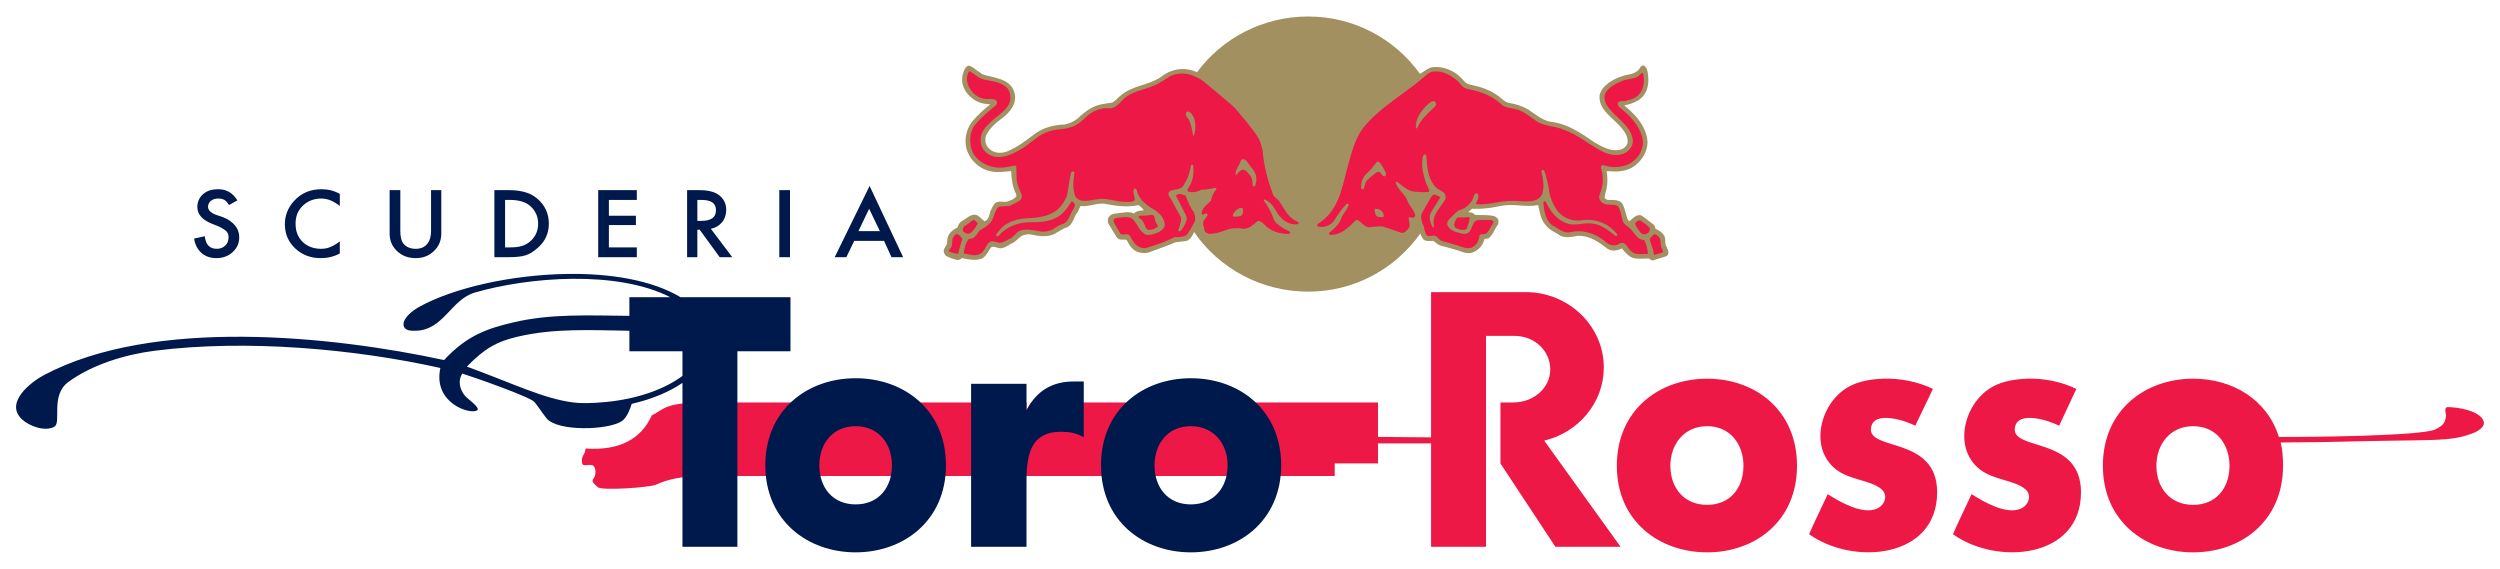 <svg xmlns:svg="http://www.w3.org/2000/svg" xmlns="http://www.w3.org/2000/svg" width="1024" height="233" viewBox="-1.079 -1.079 167.809 38.127" id="svg38966"><defs id="defs38968"></defs><path d="M 86.73,1.4210855e-14 C 83.675,1.4210855e-14 80.944,1.466 79.261,3.75 L 79.23,3.719 C 78.991,3.611 78.703,3.547 78.417,3.531 C 77.786,3.498 77.267,3.725 76.792,4.094 C 75.963,4.635 74.915,4.631 74.136,5.312 C 73.955,5.444 73.778,5.683 73.573,5.781 C 73.311,5.822 73.046,5.849 72.792,5.906 C 72.201,6.046 71.705,6.409 71.261,6.844 C 70.991,7.056 70.713,7.185 70.386,7.25 C 69.665,7.275 68.96,7.449 68.386,7.875 C 67.786,8.335 67.192,8.784 66.511,9.062 C 66.151,9.203 65.65,9.185 65.355,8.906 C 65.067,8.676 65.015,8.336 65.105,8 C 65.318,7.54 65.741,7.147 66.167,6.844 C 66.733,6.418 67.208,5.848 67.011,5.094 C 66.716,4.134 65.642,4.139 64.855,3.875 L 64.698,3.75 C 64.403,3.594 64.315,3.435 64.011,3.312 C 63.896,3.271 63.796,3.364 63.73,3.438 C 63.533,3.783 63.443,4.152 63.542,4.562 C 63.681,5.178 64.317,5.745 64.948,5.844 C 65.087,5.876 65.246,5.865 65.386,5.906 C 64.96,6.234 64.551,6.605 64.198,7.031 C 63.731,7.581 63.591,8.477 63.886,9.125 C 64.141,9.773 64.8,10.299 65.48,10.406 C 65.915,10.488 66.375,10.415 66.792,10.375 C 66.817,10.924 66.89,11.486 67.136,11.938 L 67.136,12.094 C 66.948,12.283 66.726,12.364 66.48,12.438 C 66.307,12.455 66.121,12.405 65.948,12.438 C 65.695,12.455 65.57,12.701 65.48,12.906 C 65.283,13.21 65.388,13.586 65.011,13.75 L 64.573,13.375 C 64.172,13.145 63.831,13.547 63.511,13.719 C 63.347,13.81 63.231,13.967 63.198,14.156 C 62.952,14.28 62.697,14.447 62.573,14.719 C 62.491,14.883 62.512,15.1 62.48,15.281 C 62.406,15.429 62.27,15.579 62.261,15.75 C 62.286,15.865 62.318,15.973 62.417,16.062 C 62.655,16.203 62.905,16.279 63.167,16.344 C 63.306,16.378 63.396,16.267 63.511,16.219 C 63.888,16.309 64.336,16.389 64.73,16.281 C 65.123,16.175 65.233,15.731 65.48,15.469 C 65.677,15.412 65.876,15.555 66.073,15.562 C 66.417,15.539 66.676,15.287 66.98,15.156 C 67.168,15.025 67.33,14.842 67.511,14.719 C 67.692,14.645 67.868,14.609 68.073,14.625 C 68.581,14.731 69.215,14.848 69.698,14.594 C 69.97,14.454 70.238,14.239 70.542,14.156 C 70.977,13.944 70.982,13.438 71.261,13.125 L 71.448,12.719 C 72.056,12.809 72.583,12.446 73.198,12.594 C 73.863,12.725 74.666,12.821 75.355,12.656 C 75.478,12.78 75.607,12.867 75.698,13 C 75.461,13.049 75.216,13.023 75.042,13.219 C 74.682,13.055 74.24,13.185 73.855,13.219 C 73.65,13.226 73.43,13.303 73.323,13.5 C 73.266,13.615 73.275,13.791 73.323,13.906 L 73.855,14.781 C 73.928,14.864 73.982,14.954 74.105,14.969 C 74.228,15.002 74.418,14.944 74.542,15 C 74.665,15.221 74.775,15.445 74.98,15.625 C 75.242,15.855 75.651,15.926 76.011,15.844 C 76.618,15.623 77.225,15.41 77.823,15.156 L 78.573,15.062 C 78.82,14.98 78.975,14.682 79.073,14.469 C 80.739,16.896 83.564,18.469 86.73,18.469 C 89.849,18.469 92.587,16.929 94.261,14.562 C 94.27,14.588 94.284,14.636 94.292,14.656 C 94.327,14.744 94.385,14.877 94.448,14.938 C 94.613,15.134 94.915,15.055 95.136,15.062 C 95.285,15.17 95.432,15.326 95.605,15.375 C 96.113,15.506 96.612,15.641 97.105,15.812 C 97.261,15.863 97.463,15.909 97.636,15.875 C 98.055,15.785 98.445,15.426 98.542,15 C 98.56,14.844 98.772,14.965 98.855,14.875 C 99.142,14.645 99.235,14.28 99.448,14 C 99.515,13.894 99.521,13.74 99.48,13.625 C 99.43,13.526 99.328,13.44 99.23,13.406 C 98.818,13.291 98.351,13.352 97.917,13.312 L 97.823,13.219 C 97.733,13.136 97.595,13.158 97.48,13.125 L 97.73,12.906 C 98.263,12.924 98.823,12.887 99.323,12.781 C 99.717,12.691 100.109,12.64 100.542,12.656 C 101.067,12.689 101.635,12.771 102.167,12.656 C 102.291,13.156 102.321,13.63 102.698,14.031 C 102.97,14.376 103.338,14.481 103.667,14.719 C 104.011,14.884 104.471,14.801 104.823,14.719 C 105.62,14.703 106.225,15.126 106.823,15.594 C 107.111,15.783 107.515,15.719 107.792,15.562 C 107.916,15.735 108.057,15.891 108.23,16.031 C 108.606,16.375 109.152,16.225 109.636,16.25 C 109.686,16.324 109.773,16.366 109.855,16.375 L 110.761,16.094 L 110.855,16.031 C 111.01,15.801 110.812,15.541 110.73,15.344 C 110.681,15.172 110.725,14.992 110.667,14.812 C 110.585,14.541 110.288,14.349 110.042,14.25 C 110.034,14.136 109.991,14.051 109.917,13.969 C 109.638,13.756 109.368,13.531 109.073,13.344 C 108.762,13.277 108.536,13.523 108.323,13.719 C 108.241,13.744 108.216,13.643 108.167,13.594 C 108.052,13.29 108.002,12.928 107.855,12.625 C 107.69,12.296 107.3,12.321 106.98,12.312 C 106.841,12.312 106.726,12.303 106.636,12.188 C 106.62,11.957 106.737,11.729 106.761,11.531 C 106.844,11.162 106.826,10.711 106.761,10.375 C 106.917,10.375 107.066,10.398 107.23,10.406 C 107.665,10.415 108.087,10.352 108.448,10.156 C 109.064,9.787 109.495,9.151 109.511,8.438 C 109.486,8.053 109.395,7.765 109.23,7.438 C 108.944,6.871 108.457,6.386 107.948,5.969 C 108.276,5.902 108.599,5.806 108.886,5.625 C 109.492,5.24 109.633,4.579 109.542,3.906 C 109.51,3.692 109.489,3.444 109.292,3.312 C 109.053,3.197 109.011,3.526 108.855,3.625 C 108.585,3.904 108.16,3.876 107.823,4 C 107.216,4.196 106.465,4.593 106.292,5.281 C 106.194,6.234 107.14,6.766 107.698,7.406 C 107.969,7.718 108.225,8.074 108.167,8.5 C 108.102,8.68 107.972,8.825 107.792,8.906 C 107.145,9.136 106.513,8.773 105.98,8.469 C 105.07,7.838 104.127,7.185 102.98,7.062 C 102.43,6.956 101.978,6.562 101.511,6.25 C 101.117,6.021 100.713,5.885 100.261,5.812 C 99.892,5.763 99.643,5.407 99.323,5.219 C 98.863,4.923 98.365,4.732 97.823,4.625 C 97.635,4.569 97.408,4.562 97.261,4.406 C 97.072,4.185 96.866,3.978 96.636,3.812 C 96.168,3.501 95.641,3.34 95.042,3.406 C 94.746,3.48 94.532,3.664 94.261,3.844 L 94.23,3.844 C 92.552,1.509 89.824,1.4210855e-14 86.73,1.4210855e-14 z" id="path2705" style="fill:#a29061;fill-opacity:1;fill-rule:evenodd;stroke:none"></path><path d="M 63.98,3.656 C 63.856,3.845 63.807,4.051 63.824,4.281 C 63.888,4.798 64.269,5.289 64.761,5.469 C 65.047,5.593 65.374,5.497 65.667,5.562 C 65.751,5.595 65.847,5.66 65.855,5.75 C 65.839,5.831 65.835,5.911 65.761,5.969 C 65.301,6.355 64.802,6.742 64.417,7.219 C 64.007,7.661 63.954,8.443 64.167,9 C 64.405,9.639 65.09,10.043 65.73,10.125 C 66.196,10.199 66.616,10.09 67.042,10 C 67.1,10 67.111,10.061 67.136,10.094 C 67.177,10.471 67.116,10.811 67.199,11.156 C 67.272,11.476 67.396,11.689 67.511,12 C 67.527,12.107 67.492,12.231 67.417,12.312 C 67.18,12.492 66.93,12.604 66.667,12.719 L 66.042,12.75 L 65.917,12.812 C 65.679,13.091 65.659,13.375 65.511,13.688 C 65.313,14.015 64.971,14.186 64.667,14.375 C 64.568,14.531 64.462,14.69 64.324,14.812 C 64.216,14.911 64.088,14.921 63.949,14.938 C 63.727,15.191 63.662,15.561 63.605,15.906 C 63.966,15.939 64.346,16.135 64.699,15.938 C 65.001,15.799 65.062,15.409 65.292,15.188 C 65.472,14.991 65.767,15.146 65.98,15.188 C 66.3,15.204 66.522,14.981 66.792,14.875 C 66.981,14.752 67.126,14.53 67.324,14.406 C 67.7,14.226 68.241,14.331 68.636,14.406 C 68.947,14.488 69.271,14.435 69.542,14.312 C 69.796,14.156 70.037,13.971 70.324,13.906 C 70.578,13.775 70.685,13.488 70.792,13.25 C 70.873,13.029 71.09,12.848 71.074,12.594 C 71.007,12.536 70.954,12.398 70.855,12.406 C 70.732,12.579 70.62,12.774 70.48,12.938 C 69.938,13.676 69.1,13.812 68.23,13.812 C 67.336,13.78 66.532,14.053 65.917,14.75 C 65.876,14.775 65.826,14.752 65.792,14.719 C 65.768,14.621 65.845,14.574 65.886,14.5 C 66.436,13.72 67.265,13.546 68.167,13.531 C 68.66,13.498 69.155,13.401 69.574,13.188 C 70.041,12.95 70.345,12.49 70.542,12.031 C 70.648,11.514 70.692,10.961 70.824,10.469 C 70.84,10.42 70.907,10.39 70.949,10.406 C 70.997,10.415 71.042,10.443 71.042,10.5 C 70.952,11.009 70.907,11.601 71.105,12.094 C 71.498,12.61 72.196,12.275 72.73,12.25 C 73.287,12.201 73.758,12.405 74.292,12.438 C 74.555,12.43 74.868,12.508 75.074,12.344 C 75.131,12.254 75.059,12.13 75.042,12.031 C 75.026,11.884 74.933,11.686 75.074,11.562 C 75.115,11.53 75.166,11.553 75.199,11.594 C 75.272,11.799 75.317,12.006 75.449,12.188 C 75.711,12.524 76.088,12.811 76.449,13 C 76.794,13.238 77.08,13.55 77.105,13.969 C 77.105,14.181 76.925,14.339 76.761,14.438 C 76.482,14.578 76.183,14.689 75.855,14.656 C 75.421,14.444 75.299,13.992 75.011,13.656 C 74.863,13.492 74.637,13.453 74.417,13.469 C 74.179,13.492 73.942,13.489 73.73,13.562 C 73.671,13.611 73.659,13.707 73.667,13.781 C 73.815,14.053 73.972,14.322 74.136,14.594 C 74.325,14.707 74.596,14.514 74.761,14.719 C 74.9,14.932 74.985,15.18 75.199,15.344 C 75.403,15.525 75.708,15.615 75.98,15.5 C 76.586,15.311 77.195,15.116 77.761,14.812 L 77.949,14.812 C 78.179,14.789 78.441,14.797 78.605,14.625 C 78.786,14.363 78.935,14.123 79.074,13.844 C 79.214,13.655 79.132,13.361 79.074,13.156 C 78.795,12.812 78.659,12.425 78.511,12.031 C 78.371,11.99 78.23,11.899 78.074,11.906 C 78,11.94 77.895,11.949 77.855,12.031 L 78.511,13.312 C 78.552,13.411 78.597,13.525 78.574,13.656 C 78.482,13.928 78.357,14.21 78.136,14.406 C 78.095,14.431 78.044,14.434 78.011,14.375 C 78.085,14.096 78.216,13.82 78.199,13.5 L 77.574,12.344 C 77.5,12.188 77.347,12.055 77.355,11.875 C 77.355,11.793 77.445,11.72 77.511,11.688 C 77.79,11.598 78.11,11.627 78.324,11.406 C 78.602,10.971 78.781,10.549 78.855,10.031 C 78.871,9.999 78.867,9.938 78.917,9.938 C 78.967,9.921 78.986,9.976 79.011,10 C 79.092,10.566 78.965,11.151 78.636,11.594 C 78.62,11.651 78.601,11.709 78.667,11.75 C 78.978,11.848 79.311,11.765 79.574,11.625 C 79.91,11.634 80.207,11.549 80.511,11.5 C 80.544,11.516 80.574,11.561 80.574,11.594 C 80.369,11.824 80.255,12.08 80.199,12.375 C 79.951,12.629 79.597,12.849 79.574,13.219 C 79.615,13.399 79.781,13.203 79.886,13.219 C 79.936,13.227 79.98,13.295 79.98,13.344 L 79.73,13.688 C 79.598,13.901 79.761,14.139 79.761,14.344 C 79.819,14.509 79.995,14.594 80.167,14.594 C 80.536,14.578 80.871,14.46 81.199,14.344 C 81.56,14.189 82.023,14.185 82.417,14.25 C 82.804,14.225 83.067,13.973 83.355,13.719 C 83.511,13.719 83.654,13.822 83.761,13.938 C 84.203,14.412 84.801,14.61 85.449,14.594 L 85.48,14.562 C 85.52,14.521 85.529,14.47 85.48,14.438 L 85.074,14.219 C 84.802,14.047 84.476,13.835 84.386,13.531 C 84.303,13.261 84.143,12.95 83.98,12.688 C 83.922,12.556 83.787,12.444 83.73,12.312 C 83.746,12.296 83.767,12.273 83.792,12.281 C 84.219,12.429 84.47,12.841 84.667,13.219 C 84.978,13.654 85.452,14.036 86.042,13.938 L 86.074,13.906 C 86.098,13.874 86.09,13.838 86.074,13.812 L 85.792,13.656 C 85.3,13.369 85.096,12.832 84.792,12.406 C 84.686,12.25 84.485,12.156 84.386,12 C 84.034,11.04 83.757,10.068 83.667,8.969 C 83.594,8.697 83.535,8.41 83.386,8.156 C 82.943,7.434 82.351,6.79 81.792,6.125 C 81.744,6.076 81.66,6.035 81.636,5.969 L 79.699,4.344 C 79.46,4.162 79.189,4.06 78.917,3.938 C 78.507,3.781 77.945,3.796 77.542,3.969 C 77.125,4.19 76.767,4.509 76.324,4.656 C 75.685,4.944 74.936,5.008 74.386,5.5 C 74.066,5.779 73.8,6.23 73.324,6.156 C 72.791,6.131 72.32,6.327 71.917,6.656 C 71.557,6.984 71.229,7.348 70.761,7.438 C 70.351,7.61 69.836,7.531 69.417,7.688 C 68.752,7.851 68.232,8.379 67.667,8.781 C 67.101,9.109 66.561,9.454 65.855,9.438 C 65.396,9.405 64.939,9.099 64.792,8.656 C 64.652,8.148 64.829,7.626 65.23,7.281 C 65.648,6.781 66.307,6.481 66.636,5.906 C 66.808,5.604 66.772,5.1 66.542,4.812 C 66.107,4.361 65.483,4.359 64.917,4.219 C 64.556,4.121 64.3,3.829 63.98,3.656 z M 95.167,3.688 C 94.921,3.704 94.731,3.868 94.542,4.031 C 93.287,5.13 91.847,5.901 90.699,7.156 C 89.927,7.952 89.705,8.961 89.417,9.938 C 89.007,11.414 88.839,13.026 87.355,13.938 C 87.33,13.977 87.336,14.061 87.386,14.094 C 87.778,14.193 88.155,14.053 88.417,13.781 C 88.671,13.38 88.948,12.963 89.292,12.594 L 89.386,12.562 C 89.427,12.571 89.465,12.598 89.449,12.656 C 89.35,12.984 89.047,13.234 88.949,13.562 C 88.817,13.956 88.457,14.251 88.136,14.531 L 88.136,14.594 C 88.136,14.635 88.157,14.649 88.199,14.656 C 88.92,14.689 89.432,14.171 89.917,13.688 C 89.966,13.639 90.04,13.671 90.105,13.688 C 90.319,13.851 90.513,14.099 90.792,14.156 C 91.088,14.115 91.419,14.07 91.73,14.094 C 92.165,14.225 92.576,14.384 93.011,14.531 C 93.232,14.523 93.397,14.338 93.511,14.156 C 93.602,13.944 93.464,13.705 93.48,13.5 C 93.586,13.434 93.708,13.533 93.824,13.5 C 93.872,13.467 93.917,13.401 93.917,13.344 C 93.836,12.966 93.492,12.697 93.386,12.344 C 93.222,11.894 92.703,11.609 92.605,11.125 C 92.63,11.092 92.657,11.061 92.699,11.094 C 93.051,11.348 93.357,11.685 93.792,11.75 C 94.12,11.784 94.465,11.806 94.792,11.781 C 94.842,11.765 94.871,11.714 94.855,11.656 C 94.716,11.361 94.592,11.07 94.511,10.75 C 94.396,10.349 94.317,9.786 94.449,9.344 C 94.472,9.311 94.525,9.234 94.574,9.25 C 94.64,9.266 94.658,9.349 94.667,9.406 C 94.717,10.104 94.75,10.764 95.167,11.312 C 95.348,11.6 95.665,11.654 95.886,11.875 C 95.968,11.99 95.975,12.181 95.917,12.312 L 95.417,13.031 C 95.302,13.196 95.208,13.383 95.167,13.562 C 95.126,13.768 95.151,13.96 95.167,14.156 C 95.135,14.172 95.106,14.141 95.074,14.125 C 94.942,13.854 94.808,13.508 94.949,13.188 L 95.574,12.188 L 95.605,12.125 C 95.466,12.051 95.315,11.971 95.167,11.938 C 95.093,11.971 95.03,12.06 94.98,12.125 L 94.355,13.219 C 94.314,13.35 94.29,13.455 94.324,13.594 C 94.356,13.758 94.405,13.924 94.48,14.062 C 94.528,14.293 94.561,14.451 94.667,14.656 C 94.824,14.828 95.033,14.67 95.23,14.719 C 95.427,14.769 95.501,15.005 95.699,15.062 C 96.141,15.21 96.6,15.297 97.042,15.469 C 97.272,15.543 97.618,15.626 97.824,15.438 C 98.11,15.281 98.181,14.975 98.23,14.688 C 98.321,14.565 98.505,14.634 98.636,14.594 C 98.882,14.429 98.956,14.127 99.136,13.906 L 99.167,13.781 C 99.143,13.707 99.076,13.68 99.011,13.656 L 98.167,13.656 C 97.782,13.705 97.768,14.113 97.605,14.375 C 97.515,14.539 97.325,14.61 97.136,14.594 C 96.742,14.486 96.255,14.426 96.074,14 C 96.05,13.894 96.055,13.761 96.136,13.688 C 96.341,13.45 96.6,13.197 96.855,13 C 97.215,12.928 97.542,12.664 97.73,12.344 C 97.828,12.204 97.816,11.981 97.98,11.875 C 98.03,11.866 98.104,11.889 98.136,11.938 C 98.21,12.176 98.054,12.389 97.98,12.594 C 98.875,12.684 99.642,12.342 100.511,12.375 C 100.881,12.375 101.211,12.432 101.574,12.406 C 101.933,12.39 102.333,12.252 102.449,11.875 C 102.613,11.391 102.469,10.835 102.386,10.375 L 102.449,10.312 C 102.506,10.28 102.532,10.31 102.574,10.344 C 102.73,10.779 102.851,11.305 102.917,11.781 C 102.982,12.2 103.156,12.585 103.386,12.938 C 103.805,13.561 104.531,13.812 105.261,13.656 C 106.147,13.59 106.939,13.936 107.48,14.625 L 107.48,14.656 C 107.462,14.689 107.426,14.758 107.386,14.75 C 106.917,14.389 106.454,13.979 105.855,13.906 C 105.224,13.791 104.663,14.113 104.074,13.875 C 103.425,13.662 102.922,12.998 102.667,12.406 L 102.605,12.406 C 102.555,12.415 102.52,12.45 102.511,12.5 L 102.574,13 C 102.672,13.41 102.819,13.905 103.261,14.094 C 103.606,14.299 103.928,14.584 104.355,14.469 C 105.101,14.305 105.875,14.52 106.449,14.938 C 106.639,15.045 106.773,15.239 106.98,15.312 C 107.201,15.402 107.486,15.366 107.667,15.219 C 108.085,15.079 108.161,15.592 108.449,15.781 C 108.702,16.027 109.144,15.938 109.48,15.938 L 109.542,15.906 C 109.502,15.57 109.423,15.296 109.292,15 C 108.875,15.025 108.664,14.575 108.417,14.312 C 108.212,14.075 107.815,13.946 107.824,13.594 C 107.75,13.454 107.734,13.211 107.667,13.031 C 107.61,12.884 107.551,12.689 107.355,12.656 C 107.002,12.599 106.576,12.704 106.355,12.375 C 106.126,12.129 106.376,11.831 106.417,11.594 C 106.516,11.289 106.528,10.875 106.48,10.562 C 106.471,10.383 106.354,10.242 106.386,10.062 C 106.468,9.906 106.639,10.015 106.761,10.031 C 107.221,10.162 107.78,10.119 108.199,9.938 C 108.772,9.659 109.223,9.07 109.199,8.406 C 109.116,7.545 108.518,6.839 107.855,6.281 C 107.731,6.175 107.552,6.062 107.511,5.906 C 107.495,5.57 107.885,5.737 108.074,5.656 C 108.304,5.599 108.541,5.537 108.73,5.406 C 109.23,5.07 109.329,4.481 109.23,3.906 C 109.214,3.857 109.21,3.781 109.136,3.781 C 109.045,3.855 108.969,3.965 108.855,4.031 C 108.533,4.22 108.097,4.18 107.761,4.344 C 107.342,4.525 106.816,4.774 106.636,5.25 C 106.586,5.487 106.655,5.741 106.761,5.938 C 107.271,6.742 108.34,7.251 108.511,8.219 C 108.577,8.613 108.376,8.904 108.074,9.125 C 107.615,9.404 106.938,9.309 106.48,9.062 C 105.593,8.62 104.806,7.897 103.855,7.594 C 103.256,7.324 102.513,7.388 101.98,6.969 C 101.579,6.706 101.212,6.366 100.761,6.25 C 100.45,6.144 100.111,6.156 99.824,6 C 99.527,5.737 99.198,5.484 98.855,5.312 C 98.379,5.074 97.88,4.959 97.355,4.844 C 97.043,4.77 96.922,4.423 96.667,4.25 C 96.232,3.906 95.757,3.638 95.167,3.688 z M 95.167,5.688 C 95.228,5.692 95.267,5.72 95.292,5.781 C 95.357,5.888 95.279,5.98 95.23,6.062 C 94.893,6.381 94.506,6.707 94.261,7.094 C 94.17,7.216 94.109,7.36 94.042,7.5 C 94.035,7.516 94.005,7.509 93.98,7.5 C 93.915,7.303 93.994,7.096 94.042,6.906 C 94.215,6.447 94.586,6.015 94.98,5.719 C 95.025,5.691 95.107,5.683 95.167,5.688 z M 78.636,6.375 C 78.673,6.37 78.728,6.394 78.761,6.406 C 78.891,6.497 78.969,6.619 79.042,6.75 C 79.198,7.111 79.181,7.584 79.074,7.969 C 79.057,7.986 79.036,8.016 79.011,8 C 78.945,7.664 78.891,7.32 78.761,7 C 78.686,6.811 78.427,6.66 78.542,6.438 C 78.567,6.413 78.599,6.38 78.636,6.375 z M 82.292,9.594 C 82.335,9.572 82.371,9.561 82.449,9.594 C 82.662,9.709 82.731,9.938 82.886,10.094 C 83.157,10.398 83.32,10.738 83.23,11.156 C 83.188,11.238 83.212,11.383 83.105,11.406 C 83.056,11.424 83.011,11.393 83.011,11.344 C 82.995,11.123 82.986,10.867 82.855,10.688 C 82.707,10.531 82.561,10.281 82.324,10.281 C 82.16,10.331 82.015,10.495 81.917,10.625 C 81.908,10.643 81.902,10.665 81.886,10.656 C 81.796,10.426 81.968,10.229 82.042,10.031 C 82.147,9.927 82.164,9.66 82.292,9.594 z M 91.355,9.75 C 91.479,9.725 91.555,9.815 91.605,9.906 C 91.752,10.095 91.858,10.31 91.949,10.531 C 91.965,10.58 91.965,10.606 91.949,10.656 C 91.916,10.697 91.848,10.759 91.792,10.719 C 91.627,10.661 91.653,10.42 91.449,10.438 C 91.292,10.429 91.227,10.56 91.105,10.625 C 90.891,10.814 90.591,10.995 90.542,11.281 C 90.501,11.389 90.507,11.536 90.417,11.594 C 90.36,11.61 90.292,11.58 90.292,11.531 C 90.258,11.152 90.389,10.786 90.667,10.531 C 90.937,10.31 91.134,10.004 91.355,9.75 z M 82.199,12.844 C 82.264,12.844 82.339,12.848 82.355,12.938 C 82.371,13.094 82.361,13.277 82.23,13.375 C 82.074,13.425 81.902,13.446 81.73,13.438 C 81.69,13.421 81.651,13.394 81.667,13.344 C 81.741,13.123 81.961,12.894 82.199,12.844 z M 91.23,12.906 C 91.401,12.906 91.583,12.954 91.699,13.094 C 91.749,13.2 91.85,13.322 91.792,13.438 C 91.694,13.511 91.509,13.454 91.386,13.438 C 91.238,13.355 91.215,13.195 91.199,13.031 C 91.198,12.99 91.189,12.94 91.23,12.906 z M 76.23,13.312 C 75.967,13.352 75.711,13.375 75.449,13.375 L 75.355,13.406 C 75.305,13.562 75.564,13.579 75.605,13.719 C 75.768,13.899 75.76,14.172 75.949,14.312 C 76.195,14.352 76.416,14.273 76.605,14.125 C 76.712,14.035 76.527,13.92 76.511,13.812 C 76.405,13.658 76.492,13.32 76.23,13.312 z M 97.417,13.469 C 97.196,13.51 96.951,13.467 96.73,13.5 C 96.631,13.648 96.517,13.834 96.542,14.031 C 96.567,14.236 96.801,14.255 96.949,14.312 C 97.089,14.329 97.312,14.366 97.386,14.219 C 97.468,14.006 97.541,13.761 97.574,13.531 C 97.557,13.466 97.484,13.453 97.417,13.469 z M 64.292,13.656 C 64.26,13.661 64.227,13.679 64.199,13.688 C 64.018,13.844 63.834,13.97 63.636,14.094 C 63.555,14.151 63.558,14.254 63.542,14.344 C 63.542,14.426 63.65,14.482 63.699,14.531 C 63.79,14.572 63.912,14.595 64.011,14.562 C 64.265,14.414 64.412,14.144 64.542,13.906 C 64.518,13.816 64.43,13.752 64.355,13.688 C 64.331,13.667 64.324,13.651 64.292,13.656 z M 108.949,13.688 C 108.827,13.692 108.729,13.813 108.667,13.906 C 108.725,14.102 108.889,14.287 109.011,14.469 C 109.076,14.566 109.178,14.617 109.292,14.625 C 109.408,14.625 109.491,14.566 109.574,14.5 C 109.631,14.426 109.691,14.326 109.667,14.219 C 109.511,14.006 109.271,13.883 109.074,13.719 C 109.033,13.684 108.989,13.686 108.949,13.688 z M 63.136,14.594 C 63.005,14.659 62.887,14.79 62.855,14.938 C 62.814,15.2 62.872,15.436 62.667,15.625 C 62.66,15.675 62.586,15.731 62.636,15.781 C 62.816,15.838 63.009,15.914 63.23,15.938 C 63.328,15.617 63.396,15.248 63.511,14.969 L 63.511,14.906 C 63.412,14.783 63.3,14.626 63.136,14.594 z M 109.949,14.625 C 109.835,14.724 109.644,14.86 109.667,15.031 C 109.766,15.328 109.86,15.54 109.917,15.844 C 109.95,15.901 109.89,16 109.98,16 L 110.511,15.844 C 110.601,15.696 110.451,15.578 110.417,15.438 C 110.376,15.25 110.416,14.984 110.292,14.812 C 110.186,14.73 110.088,14.592 109.949,14.625 z M 94.98,18.5 L 94.98,28.25 L 91.417,28.219 L 91.417,25.906 L 68.136,25.906 C 68.02,26.071 67.924,26.242 67.824,26.438 L 67.824,25.906 L 46.355,25.906 C 43.472,25.906 43.52,26.363 42.667,26.781 C 41.957,28.366 40.497,29.154 38.23,29 C 38.166,29.509 37.957,29.405 37.98,29.906 C 38.006,30.448 38.825,29.691 38.886,30.5 C 38.939,31.194 38.341,30.985 39.042,31.594 C 39.333,31.845 42.464,31.611 42.917,31.438 C 43.262,31.306 44.113,30.844 46.136,30.844 L 88.511,30.844 L 88.511,30 L 91.417,30 L 91.417,28.656 L 94.98,28.656 L 94.98,35.594 L 98.667,35.594 L 98.667,21.438 L 100.574,21.438 C 101.941,21.438 102.98,22.453 102.98,23.688 C 102.98,24.922 101.877,25.906 100.511,25.906 L 99.636,25.906 L 99.636,30 L 103.324,35.594 L 107.699,35.594 L 102.574,28.469 C 104.866,27.929 106.573,25.934 106.574,23.562 C 106.574,20.775 104.22,18.5 101.324,18.5 C 101.235,18.5 101.161,18.496 101.074,18.5 L 94.98,18.5 z M 113.511,24.312 C 110.281,24.312 107.448,26.424 107.449,30.156 C 107.449,33.888 110.301,35.969 113.511,35.969 C 116.741,35.969 119.542,33.866 119.542,30.156 C 119.542,26.424 116.741,24.312 113.511,24.312 z M 125.324,24.312 C 124.63,24.336 123.959,24.442 123.355,24.688 C 121.202,25.56 120.205,28.88 122.167,30.406 C 123.095,31.126 124.465,31.109 125.199,31.719 C 125.68,32.119 125.446,32.797 124.917,33.031 C 123.931,33.469 122.404,32.572 121.605,32.062 C 121.19,32.964 120.747,33.84 120.355,34.75 C 123.306,36.867 128.948,36.395 128.949,31.938 C 128.949,28.125 124.248,29.209 124.511,27.594 C 124.705,26.409 126.855,27.14 127.48,27.469 L 128.667,25 C 127.703,24.523 126.479,24.274 125.324,24.312 z M 134.98,24.312 C 134.286,24.336 133.615,24.442 133.011,24.688 C 130.857,25.56 129.861,28.88 131.824,30.406 C 132.75,31.126 134.121,31.109 134.855,31.719 C 135.336,32.119 135.102,32.797 134.574,33.031 C 133.586,33.469 132.06,32.572 131.261,32.062 C 130.847,32.964 130.404,33.84 130.011,34.75 C 132.961,36.867 138.605,36.395 138.605,31.938 C 138.605,28.125 133.903,29.209 134.167,27.594 C 134.36,26.409 136.511,27.14 137.136,27.469 L 138.292,25 C 137.328,24.523 136.136,24.274 134.98,24.312 z M 146.136,24.312 C 142.906,24.312 140.073,26.424 140.074,30.156 C 140.074,33.888 142.926,35.969 146.136,35.969 C 149.365,35.969 152.167,33.866 152.167,30.156 C 152.167,29.605 152.126,29.073 152.011,28.594 C 153.046,28.571 154.295,28.582 155.074,28.562 C 162.545,28.366 163.262,28.587 164.917,27.969 C 165.18,27.87 165.751,27.567 165.636,27.188 C 165.419,26.46 163.885,26.219 163.23,26.219 C 162.935,26.219 163.114,26.67 163.105,26.781 C 163.061,27.325 162.85,27.483 162.386,27.719 C 161.526,28.155 153.697,28.244 151.886,28.219 C 151.096,25.695 148.76,24.312 146.136,24.312 z M 113.511,27.5 C 115.062,27.5 115.948,28.718 115.949,30.156 C 115.949,31.64 115.062,32.781 113.511,32.781 C 111.96,32.781 111.042,31.64 111.042,30.156 C 111.042,28.718 111.96,27.5 113.511,27.5 z M 146.136,27.5 C 147.687,27.5 148.574,28.718 148.574,30.156 C 148.574,31.64 147.687,32.781 146.136,32.781 C 144.585,32.781 143.667,31.64 143.667,30.156 C 143.667,28.718 144.585,27.5 146.136,27.5 z" id="path2701" style="fill:#ed1846;fill-opacity:1;fill-rule:evenodd;stroke:none"></path><path d="M 57.292,11.375 L 54.949,16.156 L 55.73,16.156 L 56.261,15.062 L 58.261,15.062 L 58.761,16.156 L 59.542,16.156 L 57.292,11.375 z M 13.574,11.594 C 13.172,11.594 12.844,11.679 12.574,11.906 C 12.304,12.133 12.167,12.445 12.167,12.781 C 12.167,13.28 12.492,13.646 13.136,13.906 L 13.605,14.094 C 13.722,14.141 13.801,14.196 13.886,14.25 C 13.971,14.303 14.052,14.345 14.105,14.406 C 14.16,14.466 14.206,14.521 14.23,14.594 C 14.256,14.666 14.261,14.756 14.261,14.844 C 14.261,15.06 14.189,15.234 14.042,15.375 C 13.896,15.516 13.701,15.594 13.48,15.594 C 13.2,15.594 13.001,15.505 12.855,15.312 C 12.773,15.211 12.7,15.014 12.667,14.75 L 11.949,14.906 C 12.012,15.324 12.186,15.644 12.449,15.875 C 12.715,16.104 13.04,16.219 13.449,16.219 C 13.879,16.219 14.252,16.084 14.542,15.812 C 14.831,15.544 14.98,15.225 14.98,14.812 C 14.98,14.506 14.876,14.241 14.699,14.031 C 14.522,13.818 14.269,13.616 13.886,13.469 L 13.417,13.312 C 13.077,13.179 12.886,13 12.886,12.781 C 12.886,12.623 12.944,12.479 13.074,12.375 C 13.203,12.269 13.377,12.219 13.574,12.219 C 13.735,12.219 13.879,12.251 13.98,12.312 C 14.077,12.367 14.185,12.477 14.292,12.656 L 14.855,12.344 C 14.55,11.84 14.116,11.594 13.574,11.594 z M 20.511,11.594 C 19.736,11.594 19.123,11.86 18.636,12.406 C 18.24,12.854 18.042,13.367 18.042,13.938 C 18.042,14.574 18.256,15.113 18.73,15.562 C 19.205,16.01 19.777,16.219 20.449,16.219 C 20.896,16.219 21.323,16.125 21.73,15.906 L 21.73,15.094 C 21.615,15.186 21.522,15.248 21.417,15.312 C 21.313,15.379 21.202,15.43 21.105,15.469 C 20.93,15.546 20.73,15.594 20.48,15.594 C 19.996,15.594 19.563,15.449 19.23,15.125 C 18.897,14.803 18.761,14.375 18.761,13.906 C 18.761,13.43 18.897,13.047 19.23,12.719 C 19.561,12.387 19.997,12.219 20.48,12.219 C 20.918,12.219 21.32,12.393 21.73,12.719 L 21.73,11.906 C 21.336,11.688 20.932,11.594 20.511,11.594 z M 25.074,11.656 L 25.074,14.562 C 25.074,15.035 25.235,15.414 25.542,15.719 C 25.889,16.06 26.317,16.219 26.824,16.219 C 27.329,16.219 27.727,16.06 28.074,15.719 C 28.382,15.414 28.542,15.035 28.542,14.562 L 28.542,11.656 L 27.855,11.656 L 27.855,14.375 C 27.855,14.765 27.769,15.046 27.636,15.219 C 27.44,15.476 27.182,15.594 26.824,15.594 C 26.466,15.594 26.177,15.476 25.98,15.219 C 25.848,15.04 25.792,14.759 25.792,14.375 L 25.792,11.656 L 25.074,11.656 z M 32.105,11.656 L 32.105,16.156 L 33.074,16.156 C 33.55,16.156 33.938,16.116 34.199,16.031 C 34.477,15.949 34.726,15.775 34.98,15.562 C 35.485,15.136 35.761,14.595 35.761,13.906 C 35.76,13.22 35.496,12.671 35.011,12.25 C 34.771,12.041 34.525,11.899 34.23,11.812 C 33.956,11.723 33.578,11.656 33.105,11.656 L 32.105,11.656 z M 39.074,11.656 L 39.074,16.156 L 41.667,16.156 L 41.667,15.5 L 39.792,15.5 L 39.792,14 L 41.605,14 L 41.605,13.375 L 39.792,13.375 L 39.792,12.312 L 41.667,12.312 L 41.667,11.656 L 39.074,11.656 z M 45.042,11.656 L 45.042,16.156 L 45.73,16.156 L 45.73,14.312 L 45.886,14.312 L 47.23,16.156 L 48.074,16.156 L 46.636,14.25 C 46.949,14.186 47.196,14.041 47.386,13.812 C 47.577,13.584 47.667,13.286 47.667,12.969 C 47.667,12.562 47.503,12.248 47.199,12 C 46.922,11.777 46.476,11.656 45.855,11.656 L 45.042,11.656 z M 51.23,11.656 L 51.23,16.156 L 51.949,16.156 L 51.949,11.656 L 51.23,11.656 z M 32.824,12.312 L 33.136,12.312 C 33.741,12.312 34.2,12.446 34.511,12.719 C 34.856,13.024 35.042,13.415 35.042,13.906 C 35.042,14.394 34.86,14.79 34.511,15.094 C 34.34,15.241 34.161,15.339 33.949,15.406 C 33.737,15.47 33.455,15.5 33.136,15.5 L 32.824,15.5 L 32.824,12.312 z M 45.73,12.312 L 46.011,12.312 C 46.665,12.312 46.98,12.543 46.98,13 C 46.98,13.49 46.652,13.719 45.98,13.719 L 45.73,13.719 L 45.73,12.312 z M 57.261,12.906 L 57.98,14.406 L 56.542,14.406 L 57.261,12.906 z M 36.98,17.281 C 33.245,17.338 29.365,18.21 27.042,19.5 C 26.677,19.703 25.946,20.226 26.011,20.719 C 26.064,21.11 26.537,21.099 26.824,21.094 C 28.696,21.056 29.192,18.996 30.792,18.531 C 34.392,17.486 40.33,17.009 43.917,18.844 L 41.167,18.844 L 41.167,20.094 C 38.4,20.066 35.887,19.942 33.386,20.531 C 31.692,20.93 30.27,21.386 28.73,23.062 C 21.208,21.439 9.223,20.18 1.886,24.062 C 0.984,24.54 -0.78,25.914 0.386,27.031 C 0.862,27.488 1.952,27.896 2.574,27.531 C 3.06,27.246 2.286,25.426 3.511,24.531 C 5.121,23.356 7.33,22.689 9.292,22.438 C 15.451,21.65 22.791,22.32 28.48,23.594 C 27.968,25.946 30.472,26.742 30.949,26.438 C 31.201,26.275 30.278,25.641 30.136,25.469 C 29.771,25.027 29.647,24.433 29.949,23.969 C 30.578,24.154 34.51,25.532 34.792,25.875 C 35.079,26.221 35.324,26.62 35.605,26.969 C 36.337,27.876 39.761,27.775 40.667,27.156 C 41.023,26.914 41.253,26.241 41.324,26 C 42.654,25.696 43.831,25.21 44.73,24.594 L 44.73,35.594 L 48.417,35.594 L 48.417,22.469 L 51.98,22.469 L 51.98,18.844 L 44.605,18.844 C 42.678,17.689 39.884,17.237 36.98,17.281 z M 37.386,21.062 C 38.635,21.032 39.896,21.073 41.167,21.094 L 41.167,22.469 L 44.73,22.469 L 44.73,24.125 C 43.53,25.019 41.712,25.671 39.605,25.875 C 38.626,25.969 37.927,25.976 37.386,25.906 C 35.377,25.645 33.345,24.626 30.261,23.5 C 31.486,22.236 32.322,21.811 33.636,21.5 C 34.908,21.199 36.137,21.093 37.386,21.062 z M 56.355,24.281 C 53.125,24.281 50.292,26.394 50.292,30.125 C 50.292,33.858 53.145,35.969 56.355,35.969 C 59.585,35.969 62.417,33.835 62.417,30.125 C 62.417,26.394 59.585,24.281 56.355,24.281 z M 78.855,24.281 C 75.625,24.281 72.824,26.394 72.824,30.125 C 72.824,33.858 75.645,35.969 78.855,35.969 C 82.085,35.969 84.917,33.835 84.917,30.125 C 84.917,26.394 82.085,24.281 78.855,24.281 z M 70.98,24.5 C 69.59,24.5 68.508,25.094 67.824,26.438 L 67.824,24.656 L 64.105,24.656 L 64.105,35.594 L 67.824,35.594 L 67.824,31.188 C 67.824,29.311 68.158,27.875 70.136,27.875 C 70.683,27.875 71.177,27.951 71.667,28.25 L 71.667,24.5 L 70.98,24.5 z M 56.355,27.5 C 57.906,27.5 58.792,28.686 58.792,30.125 C 58.792,31.609 57.906,32.75 56.355,32.75 C 54.803,32.75 53.917,31.609 53.917,30.125 C 53.917,28.686 54.804,27.5 56.355,27.5 z M 78.855,27.5 C 80.406,27.5 81.324,28.686 81.324,30.125 C 81.323,31.609 80.406,32.75 78.855,32.75 C 77.303,32.75 76.417,31.609 76.417,30.125 C 76.417,28.686 77.304,27.5 78.855,27.5 z" id="path2725" style="fill:#00194c;fill-opacity:1;fill-rule:evenodd;stroke:none"></path></svg>